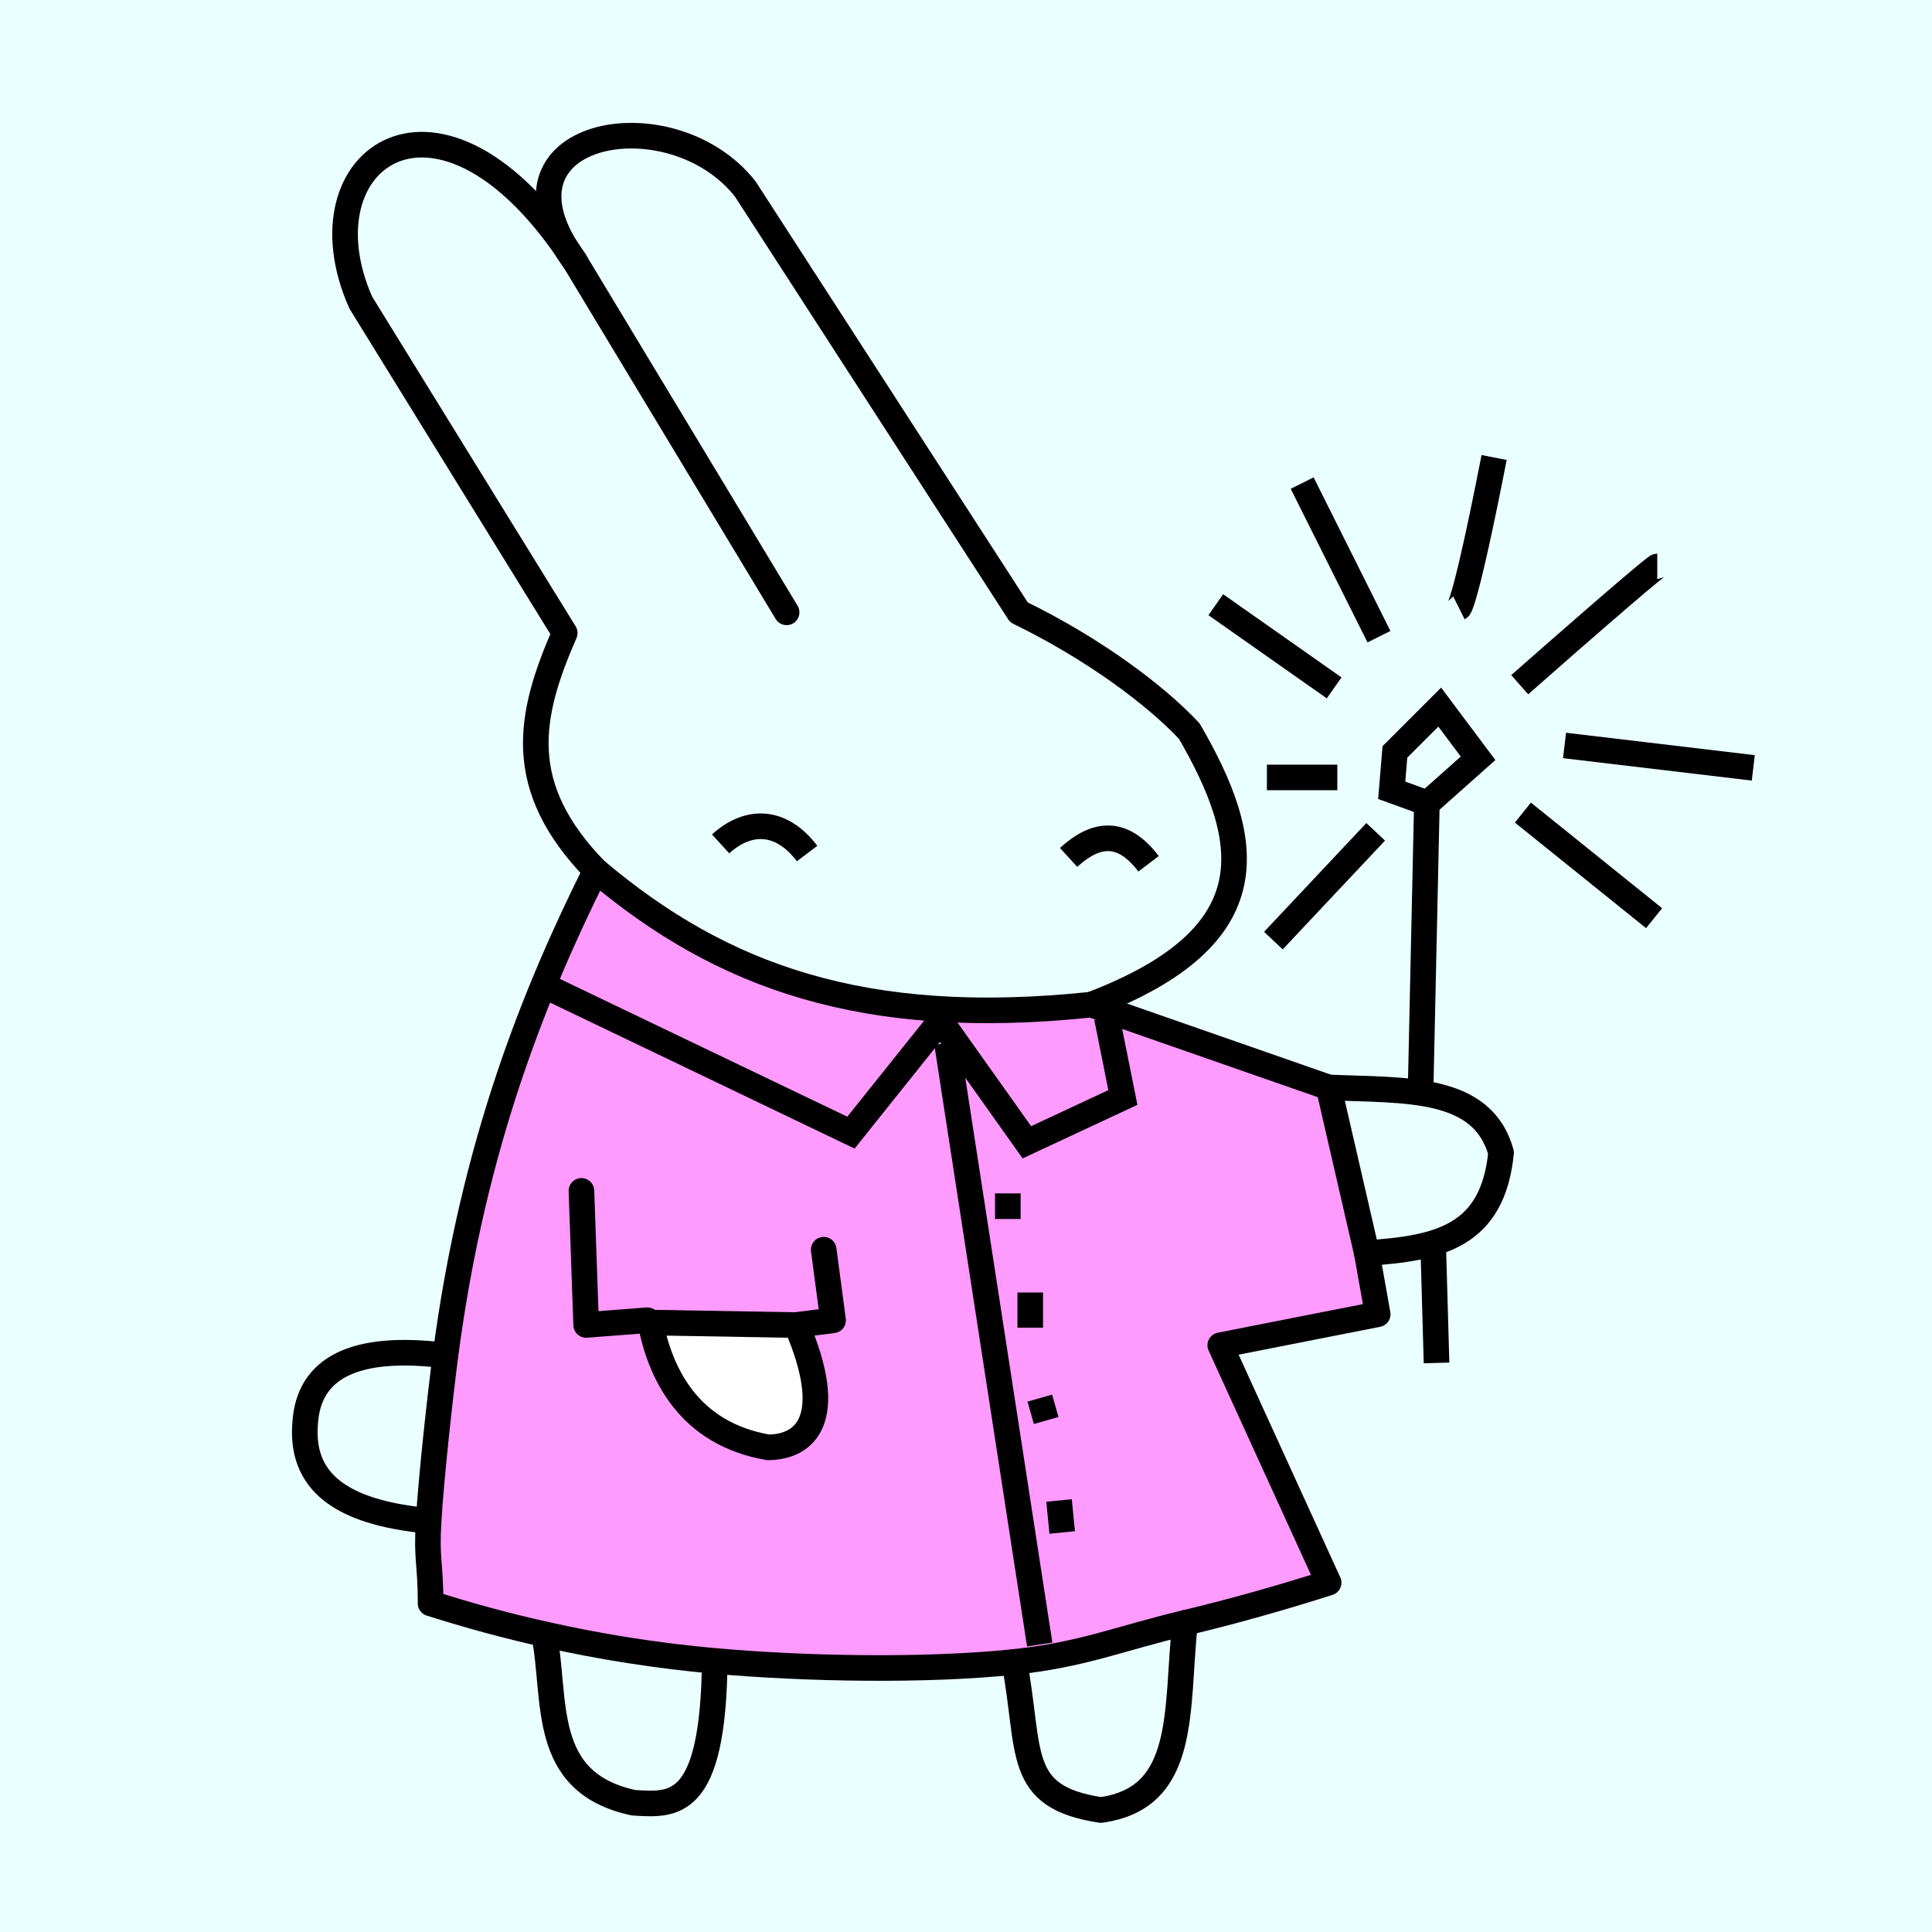 <svg width="20mm" height="20mm" viewBox="0 0 20 20" version="1.1" id="0_svg8" inkscape:version="1.2.1 (9c6d41e410, 2022-07-14)" sodipodi:docname="BackgroundMagicMonkeyBob.svg" xml:space="preserve" xmlns:inkscape="http://www.inkscape.org/namespaces/inkscape" xmlns:sodipodi="http://sodipodi.sourceforge.net/DTD/sodipodi-0.dtd" xmlns="http://www.w3.org/2000/svg" xmlns:svg="http://www.w3.org/2000/svg" xmlns:rdf="http://www.w3.org/1999/02/22-rdf-syntax-ns#" xmlns:cc="http://creativecommons.org/ns#" xmlns:dc="http://purl.org/dc/elements/1.1/"><defs id="0_defs2"/><sodipodi:namedview id="0_base" pagecolor="#ffffff" bordercolor="#666666" borderopacity="1.0" inkscape:pageopacity="0.0" inkscape:pageshadow="2" inkscape:zoom="6.79" inkscape:cx="89.322533" inkscape:cy="56.111929" inkscape:document-units="mm" inkscape:current-layer="layer2" showgrid="0_false" inkscape:window-width="1920" inkscape:window-height="1057" inkscape:window-x="-8" inkscape:window-y="-8" inkscape:window-maximized="1" inkscape:showpageshadow="2" inkscape:pagecheckerboard="false" inkscape:deskcolor="#d1d1d1"/><g inkscape:groupmode="layer" id="0_layer2" inkscape:label="BackgroundPinkBunny"><rect style="display:inline;fill:#eaffff;fill-opacity:1;stroke:none;stroke-width:0.265;stroke-linecap:round;stroke-linejoin:round;stroke-opacity:0.412;paint-order:stroke fill markers" id="0_rect4821" width="20" height="20" x="0" y="0"/></g><defs id="1_defs2"/><sodipodi:namedview id="1_base" pagecolor="#ffffff" bordercolor="#666666" borderopacity="1.0" inkscape:pageopacity="0.0" inkscape:pageshadow="2" inkscape:zoom="7.9886859" inkscape:cx="30.605785" inkscape:cy="28.290009" inkscape:document-units="mm" inkscape:current-layer="layer2" showgrid="1_false" inkscape:window-width="1390" inkscape:window-height="1041" inkscape:window-x="514" inkscape:window-y="0" inkscape:window-maximized="0" inkscape:showpageshadow="2" inkscape:pagecheckerboard="0" inkscape:deskcolor="#d1d1d1"/><g inkscape:groupmode="layer" id="1_layer22" inkscape:label="Body"><g inkscape:groupmode="layer" id="1_layer2" inkscape:label="Body " transform="translate(0,-277)"><path style="fill:#ff9aff;stroke:#000000;stroke-width:0.265;stroke-linecap:round;stroke-linejoin:round;stroke-opacity:1;stroke-dasharray:none;fill-opacity:1" d="m 4.457,293.598 c 0.395,0.126 0.787,0.232 1.176,0.319 0.595,0.134 1.184,0.225 1.767,0.277 0.934,0.084 2.193,0.106 3.101,0.01 0.709,-0.075 1.071,-0.238 1.767,-0.404 0.498,-0.119 0.993,-0.259 1.486,-0.416 l -1.122,-2.458 1.63,-0.321 -0.113,-0.633 -0.395,-1.715 -2.457,-0.857 c -2.347,0.246 -3.823,-0.285 -5.129,-1.389 -0.612,1.229 -1.267,2.808 -1.557,5.022 -0.053,0.406 -0.148,1.262 -0.174,1.713 -0.024,0.407 0.018,0.406 0.021,0.853 z" id="1_path833" inkscape:connector-curvature="0" sodipodi:nodetypes="csssscccccccsscc"/><path style="fill:none;stroke:#000000;stroke-width:0.265;stroke-linecap:round;stroke-linejoin:round;stroke-opacity:1;stroke-dasharray:none" d="M 6.166,286.01 C 5.323,285.142 5.47,284.413 5.846,283.553 l -2.111,-3.42 c -0.664,-1.495 0.826,-2.575 2.217,-0.427 v 0 l 2.191,3.633" id="1_path835" inkscape:connector-curvature="0" sodipodi:nodetypes="cccccc"/><path style="fill:none;stroke:#000000;stroke-width:0.265;stroke-linecap:round;stroke-linejoin:round;stroke-opacity:1;stroke-dasharray:none" d="m 11.296,287.4 c 1.865,-0.71 1.671,-1.701 1.015,-2.832 -0.35,-0.374 -0.994,-0.855 -1.763,-1.229 l -2.832,-4.381 c -0.773,-0.987 -2.76,-0.603 -1.763,0.748" id="1_path837" inkscape:connector-curvature="0" sodipodi:nodetypes="ccccc"/><path style="fill:none;stroke:#000000;stroke-width:0.265;stroke-linecap:round;stroke-linejoin:round;stroke-opacity:1;stroke-dasharray:none" d="m 13.753,288.257 c 0.79,0.034 1.593,-0.024 1.786,0.676 -0.087,0.869 -0.644,0.989 -1.391,1.039" id="1_path845" inkscape:connector-curvature="0" sodipodi:nodetypes="ccc"/><path style="fill:none;stroke:#000000;stroke-width:0.265;stroke-linecap:round;stroke-linejoin:round;stroke-opacity:1;stroke-dasharray:none" d="m 5.632,293.917 c 0.135,0.678 -0.051,1.535 0.927,1.745 0.408,0.024 0.824,0.079 0.84,-1.467" id="1_path893" inkscape:connector-curvature="0" sodipodi:nodetypes="ccc"/><path style="fill:none;stroke:#000000;stroke-width:0.265;stroke-linecap:round;stroke-linejoin:round;stroke-opacity:1;stroke-dasharray:none" d="m 10.5,294.204 c 0.176,0.932 0.005,1.398 0.895,1.533 0.903,-0.124 0.776,-1.035 0.872,-1.937" id="1_path895" inkscape:connector-curvature="0" sodipodi:nodetypes="ccc"/><path style="fill:none;stroke:#000000;stroke-width:0.265;stroke-linecap:round;stroke-linejoin:round;stroke-opacity:1;stroke-dasharray:none" d="m 4.61,291.032 c -0.94,-0.117 -1.415,0.126 -1.451,0.7 -0.057,0.681 0.49,0.936 1.277,1.012" id="1_path916" inkscape:connector-curvature="0" sodipodi:nodetypes="ccc"/><path style="fill:#ffffff;stroke:#000000;stroke-width:0.265;stroke-linecap:round;stroke-linejoin:round;stroke-dasharray:none;stroke-opacity:1;fill-opacity:1" d="m 6.733,290.691 c 0.099,0.511 0.385,1.149 1.22,1.292 0.38,-0.004 0.713,-0.287 0.292,-1.266 z" id="1_path714" sodipodi:nodetypes="cccc"/><path style="fill:none;stroke:#000000;stroke-width:0.265;stroke-linecap:round;stroke-linejoin:round;stroke-opacity:1;stroke-dasharray:none" d="m 6.019,289.328 0.049,1.388 0.633,-0.049" id="1_path716" sodipodi:nodetypes="ccc"/><path style="fill:none;stroke:#000000;stroke-width:0.265;stroke-linecap:round;stroke-linejoin:round;stroke-opacity:1;stroke-dasharray:none" d="m 8.527,289.937 0.097,0.731 -0.39,0.049" id="1_path718" sodipodi:nodetypes="ccc"/></g></g><defs id="2_defs2"/><sodipodi:namedview id="2_base" pagecolor="#ffffff" bordercolor="#666666" borderopacity="1.0" inkscape:pageopacity="0.0" inkscape:pageshadow="2" inkscape:zoom="7.9886859" inkscape:cx="43.248665" inkscape:cy="26.60012" inkscape:document-units="mm" inkscape:current-layer="layer10" showgrid="2_false" inkscape:window-width="1390" inkscape:window-height="1179" inkscape:window-x="754" inkscape:window-y="61" inkscape:window-maximized="0" inkscape:showpageshadow="2" inkscape:pagecheckerboard="0" inkscape:deskcolor="#d1d1d1"/><g inkscape:groupmode="layer" id="2_layer10" inkscape:label="sparkler" style="display:inline"><path style="fill:none;stroke:#000000;stroke-width:0.265px;stroke-linecap:butt;stroke-linejoin:miter;stroke-opacity:1" d="m 14.838,12.95 0.033,1.159" id="2_path1226"/><path style="fill:none;stroke:#000000;stroke-width:0.265px;stroke-linecap:butt;stroke-linejoin:miter;stroke-opacity:1" d="m 14.705,11.327 0.066,-3.014 -0.364,-0.132 0.033,-0.397 0.464,-0.464 0.397,0.53 -0.596,0.53" id="2_path1228"/><path style="fill:none;stroke:#000000;stroke-width:0.265px;stroke-linecap:butt;stroke-linejoin:miter;stroke-opacity:1" d="m 12.586,6.26 c 1.225,0.861 1.225,0.861 1.225,0.861" id="2_path1230"/><path style="fill:none;stroke:#000000;stroke-width:0.265px;stroke-linecap:butt;stroke-linejoin:miter;stroke-opacity:1" d="M 14.275,6.591 13.48,5.001" id="2_path1232"/><path style="fill:none;stroke:#000000;stroke-width:0.265px;stroke-linecap:butt;stroke-linejoin:miter;stroke-opacity:1" d="M 15.467,4.736 C 15.169,6.26 15.103,6.293 15.103,6.293" id="2_path1234"/><path style="fill:none;stroke:#000000;stroke-width:0.265px;stroke-linecap:butt;stroke-linejoin:miter;stroke-opacity:1" d="m 15.732,7.088 c 1.391,-1.225 1.424,-1.225 1.424,-1.225" id="2_path1236"/><path style="fill:none;stroke:#000000;stroke-width:0.265px;stroke-linecap:butt;stroke-linejoin:miter;stroke-opacity:1" d="m 16.196,7.717 c 1.954,0.232 1.954,0.232 1.954,0.232" id="2_path1238"/><path style="fill:none;stroke:#000000;stroke-width:0.265px;stroke-linecap:butt;stroke-linejoin:miter;stroke-opacity:1" d="m 15.765,8.412 c 1.358,1.093 1.358,1.093 1.358,1.093" id="2_path1240"/><path style="fill:none;stroke:#000000;stroke-width:0.265px;stroke-linecap:butt;stroke-linejoin:miter;stroke-opacity:1" d="M 14.241,8.611 13.182,9.737" id="2_path1242"/><path style="fill:none;stroke:#000000;stroke-width:0.265px;stroke-linecap:butt;stroke-linejoin:miter;stroke-opacity:1" d="m 13.844,8.048 c -0.729,0 -0.729,0 -0.729,0" id="2_path1244"/></g><defs id="3_defs2"/><sodipodi:namedview id="3_base" pagecolor="#ffffff" bordercolor="#666666" borderopacity="1.0" inkscape:pageopacity="0.0" inkscape:pageshadow="2" inkscape:zoom="7.9886859" inkscape:cx="30.605785" inkscape:cy="28.352598" inkscape:document-units="mm" inkscape:current-layer="layer19" showgrid="3_false" inkscape:window-width="1390" inkscape:window-height="1153" inkscape:window-x="696" inkscape:window-y="23" inkscape:window-maximized="0" inkscape:showpageshadow="2" inkscape:pagecheckerboard="0" inkscape:deskcolor="#d1d1d1"/><g inkscape:groupmode="layer" id="3_layer19" inkscape:label="laughing eyes" style="display:inline"><path style="fill:none;stroke:#000000;stroke-width:0.265px;stroke-linecap:butt;stroke-linejoin:miter;stroke-opacity:1" d="m 11.062,8.876 c 0.276,-0.252 0.552,-0.298 0.828,0.066" id="3_path2059" sodipodi:nodetypes="cc"/><path style="display:inline;fill:none;stroke:#000000;stroke-width:0.265px;stroke-linecap:butt;stroke-linejoin:miter;stroke-opacity:1" d="M 7.46,8.736 C 7.736,8.484 8.079,8.471 8.355,8.836" id="3_path2059-5" sodipodi:nodetypes="cc"/></g><defs id="4_defs2"/><sodipodi:namedview id="4_base" pagecolor="#ffffff" bordercolor="#666666" borderopacity="1.0" inkscape:pageopacity="0.0" inkscape:pageshadow="2" inkscape:zoom="7.9886859" inkscape:cx="30.480608" inkscape:cy="28.227421" inkscape:document-units="mm" inkscape:current-layer="layer26" showgrid="4_false" inkscape:window-width="1390" inkscape:window-height="1179" inkscape:window-x="0" inkscape:window-y="23" inkscape:window-maximized="0" inkscape:showpageshadow="2" inkscape:pagecheckerboard="0" inkscape:deskcolor="#d1d1d1"/><g inkscape:groupmode="layer" id="4_layer26" inkscape:label="clothes decoration"><g inkscape:groupmode="layer" id="4_layer11" inkscape:label="clothes heart" style="display:none"><path style="fill:none;stroke:#000000;stroke-width:0.265px;stroke-linecap:butt;stroke-linejoin:miter;stroke-opacity:1" d="m 11.128,14.805 c 0.132,-0.066 1.457,-2.451 1.457,-2.451 l -0.563,-0.861 -0.861,-0.166 -0.464,0.696 -0.596,-0.729 -1.093,0.53 -0.166,0.894 z" id="4_path1247"/><path style="fill:none;stroke:#000000;stroke-width:0.265px;stroke-linecap:butt;stroke-linejoin:miter;stroke-opacity:1" d="m 8.942,12.42 2.352,2.053" id="4_path1249"/><path style="fill:none;stroke:#000000;stroke-width:0.265px;stroke-linecap:butt;stroke-linejoin:miter;stroke-opacity:1" d="m 9.042,11.989 c 2.451,2.087 2.385,2.087 2.385,2.087" id="4_path1251"/><path style="fill:none;stroke:#000000;stroke-width:0.265px;stroke-linecap:butt;stroke-linejoin:miter;stroke-opacity:1" d="m 9.373,11.724 c 2.352,1.921 2.352,1.921 2.352,1.921" id="4_path1253"/><path style="fill:none;stroke:#000000;stroke-width:0.265px;stroke-linecap:butt;stroke-linejoin:miter;stroke-opacity:1" d="m 9.737,11.592 c 2.252,1.722 2.252,1.755 2.252,1.755" id="4_path1255"/><path style="fill:none;stroke:#000000;stroke-width:0.265px;stroke-linecap:butt;stroke-linejoin:miter;stroke-opacity:1" d="m 10.764,11.89 1.424,1.06" id="4_path1257"/><path style="fill:none;stroke:#000000;stroke-width:0.265px;stroke-linecap:butt;stroke-linejoin:miter;stroke-opacity:1" d="m 10.896,11.559 c 0.132,0.033 1.457,1.027 1.457,1.027" id="4_path1259"/><path style="fill:none;stroke:#000000;stroke-width:0.265px;stroke-linecap:butt;stroke-linejoin:miter;stroke-opacity:1" d="m 11.459,11.493 0.795,0.596" id="4_path1261"/></g><g inkscape:groupmode="layer" id="4_layer12" inkscape:label="Icosahedron shirt" style="display:none"><path style="fill:none;stroke:#000000;stroke-width:0.265px;stroke-linecap:round;stroke-linejoin:round;stroke-opacity:1" d="m 11.593,12.319 -1.094,-0.478 0.737,1.039 -1.244,0.04 0.752,0.862 -1.126,0.026 0.931,0.507 z" id="4_path1263"/><path style="fill:none;stroke:#000000;stroke-width:0.265px;stroke-linecap:round;stroke-linejoin:round;stroke-opacity:1" d="m 11.727,12.349 0.217,1.408 -0.456,-0.935" id="4_path1265"/><path style="fill:none;stroke:#000000;stroke-width:0.265px;stroke-linecap:round;stroke-linejoin:round;stroke-opacity:1" d="m 10.564,14.434 1.335,-0.662 -1.185,0.07" id="4_path1267"/><path style="fill:none;stroke:#000000;stroke-width:0.265px;stroke-linecap:round;stroke-linejoin:round;stroke-opacity:1" d="M 10.514,11.812 9.455,13.837 9.356,12.637 9.888,12.906 9.485,13.852" id="4_path1269"/><path style="fill:none;stroke:#000000;stroke-width:0.265px;stroke-linecap:round;stroke-linejoin:round;stroke-opacity:1" d="M 9.238,12.503 10.514,11.886" id="4_path1271"/></g><g inkscape:groupmode="layer" id="4_layer3" inkscape:label="Clothes Color" transform="translate(0,-277)" style="display:none;stroke:#000000;stroke-opacity:1"><g id="4_g1552" transform="translate(1.475,-1.756)" style="stroke:#000000;stroke-opacity:1"><g id="4_g2194" style="stroke:#000000;stroke-opacity:1"><path style="fill:none;stroke:#000000;stroke-width:0.265;stroke-linecap:round;stroke-linejoin:round;stroke-opacity:1" d="m 4.895,288.034 -0.462,0.462 m -0.335,0.784 1.055,-1.055 m 0.27,0.179 -1.571,1.571 m -0.198,0.647 2.051,-2.051 m 0.297,0.152 -2.506,2.506 m -0.121,0.57 2.939,-2.939 m 0.329,0.12 -1.876,1.876 m -0.504,0.504 -0.988,0.988 m -0.073,0.522 1.098,-1.098 m 0.457,-0.457 2.232,-2.232 m 0.366,0.083 -2.514,2.514 m -0.504,0.504 -1.194,1.194 m -0.054,0.503 1.285,-1.285 m 0.48,-0.48 2.885,-2.885 m 0.417,0.032 -2.972,2.972 m -0.445,0.445 -1.692,1.692 m -0.013,0.462 2.023,-2.023 m 0.585,-0.585 2.931,-2.931 m 0.453,-0.004 -2.937,2.937 m -0.925,0.925 -2.11,2.11 m 0.322,0.127 1.954,-1.954 m 1.183,-1.183 2.989,-2.989 m 0.431,0.018 -2.645,2.645 m -1.71,1.71 -1.85,1.85 m 0.36,0.089 1.762,-1.762 m 1.522,-1.522 2.894,-2.894 m 0.333,0.116 -3.412,3.412 m -1.066,1.066 -1.664,1.664 m 0.378,0.071 1.698,-1.698 m 0.667,-0.667 3.732,-3.732 m 0.333,0.116 -6.042,6.042 m 0.398,0.051 5.977,-5.977 m 0.333,0.116 -5.902,5.902 m 0.42,0.029 5.773,-5.773 m 0.084,0.365 -5.428,5.428 m 0.437,0.012 5.075,-5.075 m 0.084,0.365 -4.712,4.712 m 3.888,-3.439 0.908,-0.908 m -1.365,1.365 -2.973,2.973 m 3.988,-3.539 0.424,-0.424 m -1.299,1.299 -2.641,2.641 m 0.501,-0.052 2.281,-2.281 m 0.141,0.308 -1.868,1.868 m 0.611,-0.162 1.398,-1.398 m 0.141,0.308 -0.925,0.925 m 0.601,-0.152 0.465,-0.465" id="4_path2192" sodipodi:nodetypes="cccccccccccccccccccccccccccccccccccccccccccccccccccccccccccccccccccccccccccccccccccccccccccc"/></g></g></g><g inkscape:groupmode="layer" id="4_layer29" inkscape:label="peace shirt"/><g inkscape:groupmode="layer" id="4_layer27" inkscape:label="coat"><path style="fill:none;stroke:#000000;stroke-width:0.265px;stroke-linecap:butt;stroke-linejoin:miter;stroke-opacity:1" d="m 5.63,10.201 3.179,1.524 0.927,-1.159 0.894,1.259 0.994,-0.464 -0.166,-0.828" id="4_path1272"/><path style="fill:none;stroke:#000000;stroke-width:0.265px;stroke-linecap:butt;stroke-linejoin:miter;stroke-opacity:1" d="m 9.803,10.797 0.96,6.227" id="4_path1274"/><path style="fill:none;stroke:#000000;stroke-width:0.265px;stroke-linecap:butt;stroke-linejoin:miter;stroke-opacity:1" d="m 10.433,12.354 v 0.265" id="4_path1284"/><path style="fill:none;stroke:#000000;stroke-width:0.265px;stroke-linecap:butt;stroke-linejoin:miter;stroke-opacity:1" d="m 10.665,13.38 v 0.364" id="4_path1286"/><path style="fill:none;stroke:#000000;stroke-width:0.265px;stroke-linecap:butt;stroke-linejoin:miter;stroke-opacity:1" d="m 10.764,14.473 0.066,0.232" id="4_path1288"/><path style="fill:none;stroke:#000000;stroke-width:0.265px;stroke-linecap:butt;stroke-linejoin:miter;stroke-opacity:1" d="m 10.963,15.533 0.033,0.331" id="4_path1290"/></g></g></svg>
